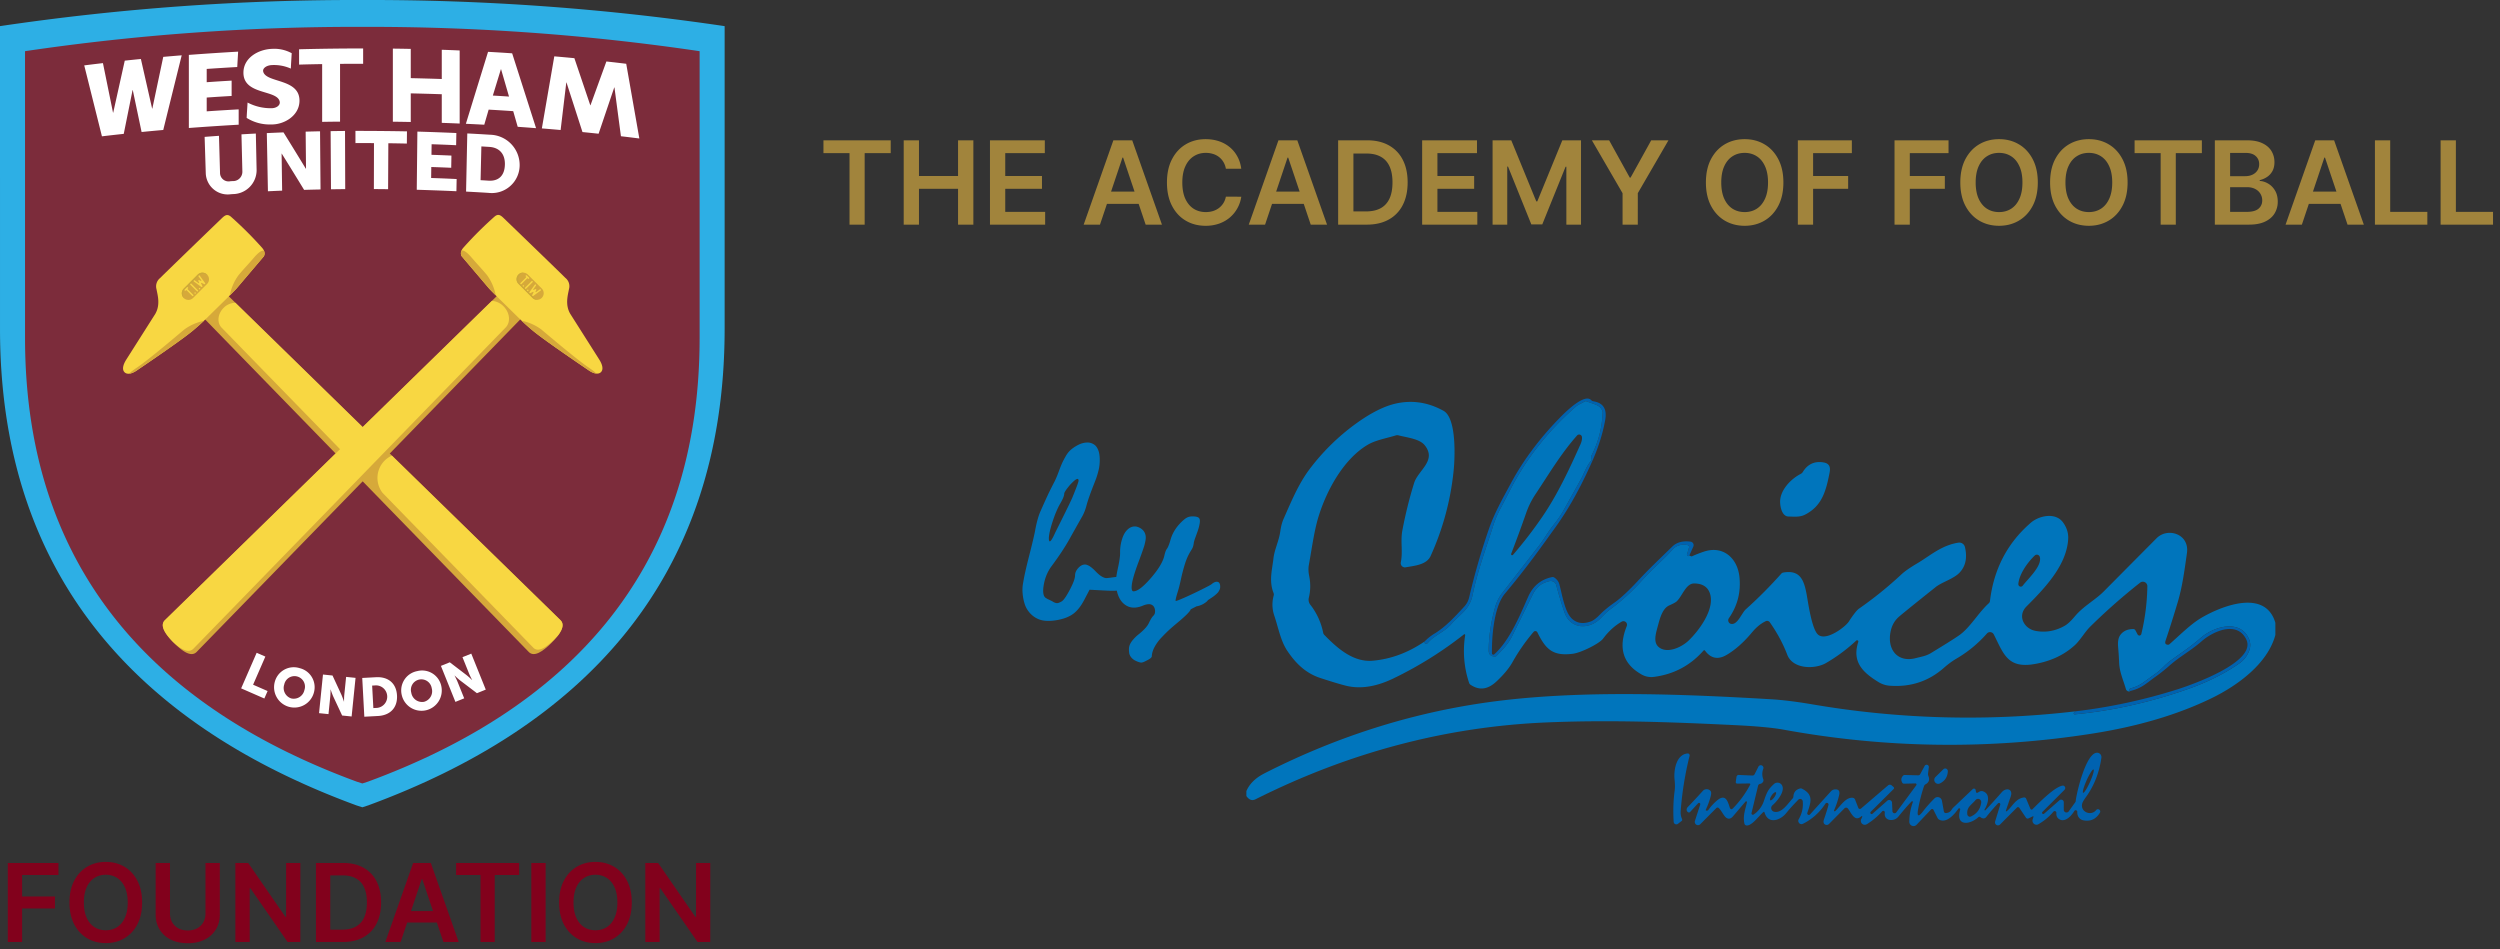 <svg xmlns="http://www.w3.org/2000/svg" width="345" height="131" fill="none" viewBox="0 0 345 131">
  <rect x="0" y="0" width="345" height="131" fill="#333333" stroke="none"/>
  <path fill="#0062B0" d="M233.138 76.644c-.04.077-.096.11-.167.097-.149-.024-.202-.11-.16-.258l.277-.924a.257.257 0 0 0-.028-.214.257.257 0 0 0-.178-.12c-.866-.153-1.546.043-2.041.59-1.335 1.48-2.843 2.715-4.175 4.21a29.018 29.018 0 0 1-4.558 4.14c-.234.173-.636.554-1.207 1.143-1.558 1.605-4.189 1.595-5.019-.84a51.926 51.926 0 0 1-1.115-3.697.796.796 0 0 0-.358-.48.779.779 0 0 0-.586-.09c-1.101.261-1.768.768-2.304 1.845-.954 1.911-1.903 3.825-2.848 5.74-.532 1.081-1.324 1.89-2.14 2.712a.347.347 0 0 1-.281.108c-.542-.038-.813-.316-.813-.834.008-1.944.315-3.977.923-6.099a5.478 5.478 0 0 1 .959-1.85l5.098-6.562c.61-.783 1.189-1.828 1.871-2.686.636-.803 1.102-1.468 1.398-1.998.855-1.52 1.704-3.044 2.549-4.572.33-.596.692-1.68 1.328-2.41a.29.29 0 0 0 .057-.305c-.055-.166-.056-.298-.004-.4a14.086 14.086 0 0 0 1.548-5.976c.005-.172-.095-.388-.298-.647-.327-.413-1.388-.657-1.903-.872a.344.344 0 0 0-.323.032c-.359.237-.841.399-1.147.665-3.827 3.338-6.848 7.16-9.063 11.465-.528 1.027-.96 1.857-1.296 2.489a14.695 14.695 0 0 0-1.097 2.568c-.99 3.172-2.091 6.013-2.818 9.497-.426 2.04-1.697 2.59-2.869 3.937-1.1 1.268-2.368 1.551-3.33 2.694a.267.267 0 0 1-.294.093c-.109-.029-.154-.132-.135-.309a6.89 6.89 0 0 1 1.381-1.095c1.572-.96 2.861-2.385 4.111-3.736.326-.352.546-.771.66-1.257a95.27 95.27 0 0 1 2.734-9.461c.763-2.198 1.885-4.167 3.01-6.257 1.828-3.405 4.228-6.505 6.937-9.238.77-.776 3.28-3.226 4.164-2.26a.493.493 0 0 0 .284.155c1.358.208 1.91 1.053 1.654 2.536-.302 1.749-.898 3.667-1.654 5.409-1.434 3.294-3.121 6.523-5.219 9.44-1.942 2.7-3.873 5.455-6.99 9.18-1.516 1.814-1.8 5.952-1.778 8.208a.197.197 0 0 0 .226.196.195.195 0 0 0 .1-.05c2.173-1.946 3.625-5.592 4.683-7.959.662-1.482 1.757-2.381 3.284-2.697a.406.406 0 0 1 .326.068c.36.247.591.56.692.938.384 1.43.739 3.764 1.687 4.69.691.678 1.577.818 2.659.42.347-.129.762-.441 1.242-.937.495-.512 1.163-1.064 2.006-1.656.857-.603 1.929-1.596 3.216-2.977 1.658-1.782 3.149-3.175 4.768-4.756.608-.594 1.449-.821 2.524-.682a.48.48 0 0 1 .359.245.498.498 0 0 1 .021.437l-.54 1.214Z"/>
  <path fill="#0075BC" d="M233.138 76.644c.163.12.288.16.373.119a16.03 16.03 0 0 1 1.647-.643c2.609-.87 4.633.876 4.892 3.556.201 2.071-.288 3.95-1.466 5.639a.511.511 0 0 0 .082.672c.062.053.136.09.216.107.891.19 1.463-1.49 2.045-2.015a61.808 61.808 0 0 0 4.888-4.91.483.483 0 0 1 .295-.161c2.297-.392 2.847 1.03 3.213 3.056.213 1.171.713 4.831 1.597 5.539 1.125.901 3.745-1.1 4.21-1.817.635-.98 1.106-1.577 1.413-1.793a53.132 53.132 0 0 0 5.872-4.745c.452-.419 1.171-.92 2.158-1.501 1.754-1.035 3.33-2.496 5.687-2.86a.8.8 0 0 1 .902.611c.35 1.487.09 2.676-.781 3.567-.799.816-2.421 1.286-3.23 1.929-2.611 2.078-4.289 3.433-5.034 4.062-.62.52-1.019 1.193-1.197 2.019-.561 2.575.959 4.407 3.472 3.743.753-.198 1.392-.277 2.077-.694 2.071-1.257 3.389-2.089 3.955-2.496 1.487-1.074 2.57-3.05 4.036-4.385a.482.482 0 0 0 .156-.306c.523-4.403 2.401-8.002 5.634-10.797 1.133-.98 3.408-1.484 4.448-.047.53.728.767 1.508.71 2.339-.241 3.534-3.039 6.551-5.744 9.249-1.302 1.296-.365 3.07 1.222 3.376 1.375.266 2.709.04 4.004-.675.412-.228.892-.67 1.441-1.326 1.186-1.422 2.787-2.23 3.987-3.437 2.433-2.452 4.863-4.9 7.292-7.345 1.526-1.538 4.568-.597 4.189 2.047-.323 2.263-.611 4.554-1.261 6.742-.534 1.798-1.1 3.59-1.697 5.373-.108.33-.004.51.313.54a.328.328 0 0 0 .126-.015.304.304 0 0 0 .108-.061c1.41-1.24 2.929-2.77 4.388-3.632 2.638-1.559 8.815-4.123 10.224.675v1.685c-1.058 3.955-5.197 6.965-8.783 8.714-4.676 2.275-10.179 3.908-16.507 4.899-14.2 2.222-28.374 2.043-42.522-.538-1.51-.278-3.757-.489-6.742-.633-9.269-.452-17.519-.732-25.993-.377-13.852.58-27.248 4.115-40.189 10.607-.476.239-.897.087-1.264-.456v-.668c.426-1.006 1.259-1.825 2.499-2.457 10.451-5.321 21.304-8.664 32.557-10.029 12.049-1.458 25.667-.876 37.289-.197 1.633.096 3.565.334 5.794.715a127.157 127.157 0 0 0 36.277.955.595.595 0 0 0-.223.216.13.13 0 0 0 .002.138.136.136 0 0 0 .126.063c5.286-.5 10.547-1.714 15.559-3.474 2.753-.965 5.148-2.16 7.185-3.584.585-.41 1.019-.97 1.303-1.681a2.112 2.112 0 0 0-.042-1.735c-1.243-2.708-4.828-1.634-6.589-.1-1.523 1.332-2.801 2.13-4.26 3.203-.657.485-1.267 1.25-2.009 1.76-.19.132-.725.519-1.605 1.16a5.28 5.28 0 0 1-1.8.852.384.384 0 0 0-.234.18c-.085.14-.026.202.177.183-.132.1-.275.102-.429.007a.457.457 0 0 1-.206-.273c-.359-1.25-.873-2.3-.93-3.628a44.46 44.46 0 0 0-.139-2.159c-.066-.73.03-1.277.288-1.641.4-.563 1.001-.842 1.803-.837.133 0 .231.058.295.176l.305.57a.278.278 0 0 0 .279.143.274.274 0 0 0 .232-.21 30.07 30.07 0 0 0 .831-6.58.625.625 0 0 0-.342-.57.617.617 0 0 0-.659.067 82.493 82.493 0 0 0-6.88 6.066c-.781.772-1.374 1.882-2.172 2.6-1.487 1.342-3.342 2.199-5.567 2.572-3.656.615-4.21-1.386-5.573-4.098a.587.587 0 0 0-.442-.314.574.574 0 0 0-.506.192 17.01 17.01 0 0 1-4.232 3.48c-.563.331-1.131.749-1.704 1.254-2.111 1.86-4.604 2.683-7.48 2.468a3.42 3.42 0 0 1-1.558-.51c-2.127-1.308-3.674-2.748-2.78-5.525a.177.177 0 0 0 .002-.115.179.179 0 0 0-.071-.092.17.17 0 0 0-.215.02 23.239 23.239 0 0 1-4.167 3.093c-1.552.89-4.587.859-5.35-1.156-.573-1.507-1.374-2.996-2.404-4.469a.452.452 0 0 0-.578-.147c-.714.352-1.3.851-1.868 1.53-1.145 1.375-2.314 2.413-3.507 3.114-1.181.697-2.174.508-2.978-.567-.076-.1-.155-.103-.238-.007-1.82 2.057-4.096 3.261-6.827 3.613a2.698 2.698 0 0 1-1.729-.348c-2.544-1.45-3.217-3.668-2.02-6.656a.498.498 0 0 0-.13-.563.487.487 0 0 0-.569-.055c-.959.553-1.813 1.333-2.563 2.338-.522.704-3.06 1.95-4.161 2.09-2.779.356-3.749-.599-4.906-2.948a.315.315 0 0 0-.245-.175.316.316 0 0 0-.28.107 26.067 26.067 0 0 0-2.911 4.173c-.471.84-1.213 1.734-2.226 2.68-1.133 1.056-2.308 1.297-3.575.435a.484.484 0 0 1-.188-.252 13.891 13.891 0 0 1-.54-6.594.1.1 0 0 0-.008-.062.105.105 0 0 0-.102-.059.105.105 0 0 0-.057.023 52.735 52.735 0 0 1-9.79 6.103c-2.19 1.051-4.204 1.41-6.043 1.078-.627-.113-1.946-.496-3.958-1.15-2.069-.675-3.447-2.05-4.611-3.793-.909-1.365-1.236-3.24-1.772-4.813a4.702 4.702 0 0 1-.085-2.787.525.525 0 0 0-.018-.341c-.649-1.67-.213-3.097-.014-4.792.146-1.243.756-2.392.941-3.71.099-.702.248-1.274.447-1.717 1.058-2.392 2.073-4.864 3.6-6.886a30.166 30.166 0 0 1 6.244-6.167c2.121-1.552 4.005-2.512 5.652-2.88 2.265-.508 4.459-.174 6.582 1.001 1.835 1.017 1.579 6.545 1.391 8.326a37.6 37.6 0 0 1-3.166 11.703c-.561 1.232-2.201 1.347-3.451 1.57a.57.57 0 0 1-.652-.41.579.579 0 0 1-.012-.28c.309-1.538-.078-2.863.217-4.426.414-2.2.951-4.367 1.611-6.5.551-1.793 3.181-3.1 1.463-5.238-.721-.901-2.506-1.056-3.621-1.361a.602.602 0 0 0-.344.007c-1.364.42-2.84.647-4.001 1.358-3.241 1.986-5.524 6.163-6.646 9.734-.632 2-.958 4.533-1.374 6.81-.08.443-.064.947.05 1.512a6.815 6.815 0 0 1-.053 3.007 1.115 1.115 0 0 0 .202.94 9.153 9.153 0 0 1 1.779 3.873.569.569 0 0 0 .152.294c1.694 1.742 3.934 3.8 6.66 3.57 2.504-.213 4.898-1.097 7.182-2.654-.019.177.026.28.135.309.118.031.216 0 .294-.093.962-1.143 2.23-1.426 3.33-2.694 1.172-1.347 2.443-1.897 2.869-3.937.727-3.484 1.828-6.325 2.818-9.497a14.67 14.67 0 0 1 1.097-2.568c.336-.632.768-1.462 1.296-2.49 2.215-4.305 5.236-8.126 9.063-11.464.306-.266.788-.428 1.147-.665a.341.341 0 0 1 .323-.032c.515.215 1.576.46 1.903.872.203.26.303.475.298.647a14.086 14.086 0 0 1-1.548 5.977c-.052.1-.051.233.004.399a.29.29 0 0 1-.057.305c-.636.73-.998 1.814-1.328 2.41a746.287 746.287 0 0 1-2.549 4.573c-.296.529-.762 1.194-1.398 1.997-.682.858-1.261 1.903-1.871 2.686l-5.098 6.563a5.478 5.478 0 0 0-.959 1.85c-.608 2.121-.915 4.154-.923 6.098 0 .518.271.795.813.834a.347.347 0 0 0 .281-.108c.816-.823 1.608-1.63 2.14-2.712.945-1.915 1.894-3.829 2.848-5.74.536-1.077 1.203-1.584 2.304-1.846a.779.779 0 0 1 .586.091.796.796 0 0 1 .358.48 51.926 51.926 0 0 0 1.115 3.696c.83 2.436 3.461 2.446 5.019.84.571-.588.973-.969 1.207-1.141a29.018 29.018 0 0 0 4.558-4.142c1.332-1.494 2.84-2.73 4.175-4.21.495-.545 1.175-.742 2.041-.589a.257.257 0 0 1 .178.12.258.258 0 0 1 .028.215l-.277.923c-.042.148.011.234.16.258.071.012.127-.02.167-.097Zm-20.32-5.298c2.077-3.024 3.738-6.562 5.282-10.021.171-.376.241-.713.21-1.01a.395.395 0 0 0-.264-.33.385.385 0 0 0-.407.108c-2.212 2.482-3.934 5.398-5.776 8.16a11.35 11.35 0 0 0-1.246 2.519 179.222 179.222 0 0 1-2.077 5.65.15.15 0 0 0 .065.18.146.146 0 0 0 .187-.03 60.306 60.306 0 0 0 4.026-5.226Zm67.979 5.316c-1.015.963-2.162 2.604-2.265 3.93a.346.346 0 0 0 .216.344.334.334 0 0 0 .387-.11c.71-.938 2.695-2.72 2.361-3.963a.417.417 0 0 0-.107-.19.417.417 0 0 0-.592-.01Zm-50.446 6.886c-.916.41-1.274 1.735-1.533 2.708-.338 1.264-.799 2.597.358 3.225 1.175.64 2.95-.23 3.817-1.048 1.441-1.369 3.795-4.476 2.932-6.663-.329-.831-1.044-1.249-2.144-1.254-1.126-.003-1.64 1.767-2.404 2.479-.128.12-.469.304-1.026.553Z"/>
  <path fill="#0075BC" d="M246.823 71.281c-.855-.01-1.125-1.178-1.164-1.882-.096-1.699 1.463-3.304 2.861-4.012a.656.656 0 0 0 .256-.237c.674-1.104 1.638-1.548 2.89-1.332.83.147.965.686.812 1.444-.5 2.528-1.043 4.561-3.383 5.76-.727.37-1.466.27-2.272.26Z"/>
  <path fill="#0062B0" d="M286.416 98.163a76.193 76.193 0 0 0 14.08-3.035c1.984-.632 10.976-3.786 9.496-6.871-1.271-2.651-4.601-1.146-6.188.255-1.405 1.239-2.999 2.087-4.398 3.326a22.48 22.48 0 0 1-1.938 1.544c-1.172.83-1.914 1.62-3.462 1.962-.203.019-.262-.042-.177-.184a.384.384 0 0 1 .234-.18 5.28 5.28 0 0 0 1.8-.85c.88-.642 1.415-1.03 1.605-1.16.742-.51 1.352-1.276 2.009-1.76 1.459-1.075 2.737-1.872 4.26-3.205 1.761-1.533 5.346-2.607 6.589.1.262.57.277 1.149.042 1.736-.284.71-.718 1.271-1.303 1.68-2.037 1.425-4.432 2.62-7.185 3.585-5.012 1.76-10.273 2.975-15.559 3.474a.138.138 0 0 1-.126-.063.13.13 0 0 1-.002-.138.595.595 0 0 1 .223-.216Zm-22.617 12.439c-.444.445-1.059 1.15-1.842 2.115-.589.722-2.031.604-1.853-.574a.215.215 0 0 0-.253-.244.206.206 0 0 0-.116.068 9.394 9.394 0 0 1-2.113 1.774.545.545 0 0 1-.819-.367.55.55 0 0 1 .046-.344l.142-.291a.094.094 0 0 0 .005-.055.086.086 0 0 0-.031-.046.079.079 0 0 0-.052-.016.074.074 0 0 0-.05.02c-.927.887-1.431-.564-1.86-1.074a.304.304 0 0 0-.229-.112.319.319 0 0 0-.237.094l-2.137 2.159a.444.444 0 0 1-.504.093c-.253-.12-.312-.372-.177-.758.244-.704.447-1.353.61-1.947a.235.235 0 0 0-.012-.165.232.232 0 0 0-.41-.029 7.833 7.833 0 0 1-3.103 2.781.435.435 0 0 1-.522-.098.453.453 0 0 1-.056-.538 4.034 4.034 0 0 0 .553-2.461.369.369 0 0 0-.242-.314.358.358 0 0 0-.382.095c-.572.607-1.016 1.045-1.669 1.854-.806.995-2.474 1.576-2.971-.076-.038-.129-.107-.148-.206-.057-.643.582-1.619 1.961-2.333 1.817a.318.318 0 0 1-.244-.24c-.245-1.107.142-1.997.347-2.946a.122.122 0 0 0-.008-.073.117.117 0 0 0-.123-.063.114.114 0 0 0-.064.036c-.324.373-.899 1.049-1.725 2.025-.282.333-.572.415-.87.245-.397-.227-.685-.992-1.097-1.38a.243.243 0 0 0-.344.008l-2.212 2.227a.445.445 0 0 1-.73-.167.453.453 0 0 1-.008-.293l.731-2.252a.183.183 0 0 0 .001-.12.177.177 0 0 0-.192-.115.18.18 0 0 0-.104.059l-1.097 1.192a.22.22 0 0 1-.291.033.424.424 0 0 1-.188-.385c.005-.115.063-.23.174-.345a82.953 82.953 0 0 0 2.049-2.201.716.716 0 0 1 1.054-.022c.125.127.138.383.039.769a10.37 10.37 0 0 1-.66 1.803c-.05.105-.017.161.099.169.104.007.181-.023.231-.09a7.312 7.312 0 0 1 1.182-1.293c1.139-.963 1.463-.054 1.771.923.1.306.261.344.483.111.93-.96 1.711-2.036 2.343-3.229a.124.124 0 0 0 .015-.06.122.122 0 0 0-.017-.059.116.116 0 0 0-.104-.057l-1.626.025c-.194.005-.277-.091-.249-.287l.096-.65a.312.312 0 0 1 .107-.193.305.305 0 0 1 .209-.069l1.857.082a.338.338 0 0 0 .333-.197l.522-1.031a.366.366 0 0 1 .471-.166.367.367 0 0 1 .189.193.378.378 0 0 1 .008.271c-.18.474-.181.952-.004 1.433a.432.432 0 0 1-.042.384.599.599 0 0 1-.419.273.322.322 0 0 0-.252.241l-.909 3.779a.195.195 0 0 0 .078.201.183.183 0 0 0 .106.034.186.186 0 0 0 .107-.031 3.623 3.623 0 0 0 1.413-1.857c.408-1.199.586-1.62 1.398-2.359a.727.727 0 0 1 .554-.183.708.708 0 0 1 .504.29c.607.834-.678 2.324-1.267 2.831a.508.508 0 0 0-.164.502.518.518 0 0 0 .366.381c1.069.277 1.903-1.102 2.563-1.803a.449.449 0 0 0 .125-.284c.031-.591.335-.962.912-1.113a.385.385 0 0 1 .273.029c1.676.84 1.197 1.939.735 3.326a.224.224 0 0 0 .242.296.215.215 0 0 0 .131-.074l2.886-3.189a.807.807 0 0 1 .522-.262c.535-.051.738.208.611.776a11.16 11.16 0 0 1-.703 2.104.098.098 0 0 0 .03.124.104.104 0 0 0 .129-.005c.6-.546 1.435-1.958 2.411-1.843a.384.384 0 0 1 .334.259l.44 1.128a.261.261 0 0 0 .065.093.236.236 0 0 0 .311.004l3.728-3.193a.383.383 0 0 1 .504 0l.241.208c.114.098.117.201.011.309l-3.146 3.125a.186.186 0 0 0-.005.253.182.182 0 0 0 .122.059.175.175 0 0 0 .128-.043l2.042-1.799a.387.387 0 0 1 .2-.094.394.394 0 0 1 .456.377l.054 1.16a.3.3 0 0 0 .208.275.296.296 0 0 0 .324-.109l2.762-3.743a.16.16 0 0 0 .013-.166.153.153 0 0 0-.141-.085l-1.54.035a.286.286 0 0 1-.288-.168c-.173-.345-.135-.652.114-.92a.34.34 0 0 1 .259-.111l1.821.046a.32.32 0 0 0 .312-.179l.6-1.11a.308.308 0 0 1 .579.19l-.107.837a.714.714 0 0 0 .047.352c.208.515.078.897-.391 1.146a.43.43 0 0 0-.213.255 22.025 22.025 0 0 0-.813 3.183c-.184 1.022.039 1.123.671.301a17.182 17.182 0 0 1 1.594-1.796.607.607 0 0 1 .61-.146.609.609 0 0 1 .412.477l.26 1.44c.033.189.144.274.333.255.341-.036.593-.195.756-.478.062-.105.138-.2.228-.283l2.683-2.551a.233.233 0 0 1 .391.133l.043.259a.16.16 0 0 0 .165.135.15.15 0 0 0 .072-.024c.291-.183.458-.309.813-.161 1.026.431.565 1.792.132 2.482-.01.017-.014.037-.01.057.004.02.014.037.03.05a.084.084 0 0 0 .055.017.079.079 0 0 0 .052-.024c.748-.797 1.5-1.627 2.255-2.489.593-.679 1.611-.478 1.228.614-.213.606-.422 1.219-.628 1.839-.076.228-.023.264.159.108.764-.657 1.147-1.681 2.301-1.835a.287.287 0 0 1 .305.176l.582 1.39c.012.027.03.051.053.07a.18.18 0 0 0 .167.033.188.188 0 0 0 .075-.046c.806-.808 3.014-3.06 4.129-3.254a.324.324 0 0 1 .35.176.343.343 0 0 1-.063.395l-3.046 3.046a.174.174 0 0 0-.01.244.168.168 0 0 0 .184.046.187.187 0 0 0 .057-.035l2.112-1.85a.363.363 0 0 1 .543.078.375.375 0 0 1 .057.199l-.003 1.027a.382.382 0 0 0 .495.364.386.386 0 0 0 .19-.138l.923-1.289a.179.179 0 0 0 .035-.097c.117-1.171 1.463-6.882 3.028-6.703a.6.6 0 0 1 .405.23.6.6 0 0 1 .117.453c-.284 2.045-.997 3.86-2.14 5.445-.291.407-.461.702-.508.884-.295 1.135 1.203 1.785 1.924.901a.312.312 0 0 1 .433-.065.323.323 0 0 1 .082.435c-.535.881-1.29 1.229-2.265 1.042-.575-.112-.884-.611-.852-1.164a.225.225 0 0 0-.156-.224.22.22 0 0 0-.252.098c-.377.64-1.239 1.606-2.045 1.153-.324-.179-.467-.474-.43-.883a.246.246 0 0 0-.033-.143.24.24 0 0 0-.111-.095.23.23 0 0 0-.144-.011.228.228 0 0 0-.123.076 7.622 7.622 0 0 1-2.07 1.728.541.541 0 0 1-.615-.052.558.558 0 0 1-.18-.598l.096-.309c.042-.137.001-.172-.125-.108l-.511.252c-.163.081-.296.046-.397-.105l-.899-1.336a.217.217 0 0 0-.164-.098.221.221 0 0 0-.18.066l-2.311 2.324a.41.41 0 0 1-.679-.147.419.419 0 0 1-.006-.273l.703-2.306a.191.191 0 0 0-.003-.125.191.191 0 0 0-.08-.095.19.19 0 0 0-.121-.023.188.188 0 0 0-.109.06 28.617 28.617 0 0 0-1.608 1.864c-.21.268-.485.279-.823.032-.1-.072-.196-.066-.288.018-1.193 1.078-3.181 1.264-2.496-1.052a.153.153 0 0 0-.077-.176.14.14 0 0 0-.178.05c-.504.743-1.623 2.058-2.641 1.508a.545.545 0 0 1-.228-.233l-.568-1.131a.192.192 0 0 0-.148-.108.214.214 0 0 0-.094.009.217.217 0 0 0-.081.052l-2.005 2.119a.578.578 0 0 1-.902-.08.583.583 0 0 1-.099-.329 8.016 8.016 0 0 1 .486-2.698.102.102 0 0 0 .003-.071.102.102 0 0 0-.111-.073.105.105 0 0 0-.063.033Zm23.672-1.198c.062.028.198-.114.377-.395s.386-.678.576-1.105c.094-.211.181-.423.257-.623.075-.2.136-.386.181-.545.045-.159.072-.289.079-.383.007-.094-.005-.15-.036-.164-.062-.028-.198.113-.377.395a8.918 8.918 0 0 0-.576 1.105c-.094.211-.182.422-.257.623-.075.2-.137.385-.181.545a2.082 2.082 0 0 0-.079.383c-.008.094.005.15.036.164Zm-43.178 1.03c.047.034.133.009.24-.07.106-.079.223-.206.326-.352.05-.072.096-.147.134-.22a1.22 1.22 0 0 0 .086-.207.477.477 0 0 0 .026-.161c-.002-.043-.016-.074-.039-.091-.048-.034-.134-.009-.24.07a1.577 1.577 0 0 0-.326.351 2.016 2.016 0 0 0-.135.221 1.3 1.3 0 0 0-.086.206.505.505 0 0 0-.026.162c.003.043.016.074.04.091Zm27.703 2.24c.826-.388 1.297-1.031 1.413-1.929a.45.45 0 0 0-.267-.467.44.44 0 0 0-.517.13c-.529.661-1.268.948-1.133 1.986a.357.357 0 0 0 .341.313.353.353 0 0 0 .163-.033Zm-41.03.74c-.09-1.552-.045-2.973.134-4.263.062-.429.058-.952-.01-1.57-.135-1.228.199-3.47 1.803-3.603a.255.255 0 0 1 .27.2.26.26 0 0 1 0 .124 45.7 45.7 0 0 0-1.232 7.654c-.028.373.036.734.192 1.081.045.105.022.193-.068.262l-.5.388a.357.357 0 0 1-.374.043.358.358 0 0 1-.15-.128.37.37 0 0 1-.065-.188Z"/>
  <path fill="#0062B0" d="M268.18 106.159a.362.362 0 0 1 .57.073.374.374 0 0 1 .051.214c-.042.778-.408 1.335-1.097 1.67a.54.54 0 0 1-.677-.181.546.546 0 0 1 .063-.702l1.09-1.074Z"/>
  <path fill="#0075BC" d="M155.816 79.732c.015.088.022.257.022.506 0 .557-.238.924-.715 1.1-.477.176-1.353.227-2.629.154l-2.134-.11-.704 1.342c-.469.91-.99 1.573-1.562 1.991-.572.418-1.335.708-2.288.869-.997.161-1.804.125-2.42-.11a3.269 3.269 0 0 1-1.243-.858 3.414 3.414 0 0 1-.737-1.265 6.727 6.727 0 0 1-.286-1.485 5.188 5.188 0 0 1 .088-1.518c.132-.821.396-2.006.792-3.553.396-1.547.667-2.68.814-3.399.22-1.247.484-2.207.792-2.882a96.73 96.73 0 0 1 1.012-2.244c.235-.499.528-1.085.88-1.76.191-.367.418-.91.682-1.628.176-.47.319-.821.429-1.056.11-.235.268-.532.473-.891.205-.36.451-.66.737-.902a5.02 5.02 0 0 1 1.001-.649 2.833 2.833 0 0 1 1.221-.319c.403-.007.774.128 1.111.407.352.367.55.88.594 1.54a6.1 6.1 0 0 1-.121 1.793 11.86 11.86 0 0 1-.495 1.595c-.587 1.467-.975 2.552-1.166 3.256-.161.63-.367 1.166-.616 1.606a362.386 362.386 0 0 0-1.782 3.168c-.616 1.1-1.437 2.34-2.464 3.718-.557.763-.917 1.646-1.078 2.651-.161 1.005-.029 1.595.396 1.771.015.03.088.073.22.132.132.059.257.117.374.176.132.059.249.125.352.198.22.117.407.169.561.154.154-.015.363-.103.627-.264.279-.205.649-.752 1.111-1.639.462-.887.693-1.529.693-1.925 0-.352.147-.69.44-1.012.293-.323.601-.484.924-.484.396 0 .909.337 1.54 1.012.323.323.601.546.836.671s.422.187.561.187c.139 0 .414-.03.825-.088.396-.059.777-.095 1.144-.11.396-.044.686-.051.869-.022.183.03.29.088.319.176Zm-10.45-8.074c-.293.85-.484 1.551-.572 2.101-.088.55-.066.869.066.957.147 0 .396-.396.748-1.188l1.177-2.365c.609-1.225 1.008-2.057 1.199-2.497.572-1.393.858-2.17.858-2.332 0-.47-.403-.264-1.21.616-.513.616-.77 1.012-.77 1.188 0 .279-.198.755-.594 1.43-.308.543-.609 1.24-.902 2.09Zm21.812 8.976c.323-.279.605-.392.847-.341.242.051.363.282.363.693a.963.963 0 0 1-.088.396 1.61 1.61 0 0 1-.198.341 2.276 2.276 0 0 1-.33.33c-.146.125-.26.216-.341.275-.08.059-.205.143-.374.253l-.319.209h-.022c-.088.161-.293.337-.616.528a2.78 2.78 0 0 1-.968.352c-.322.161-.594.3-.814.418-.073.279-.674.887-1.804 1.826-.44.367-.806.682-1.1.946-.293.264-.656.623-1.089 1.078a6.143 6.143 0 0 0-1.001 1.353c-.234.447-.359.869-.374 1.265 0 .176-.249.381-.748.616-.322.176-.561.264-.715.264-.154 0-.407-.08-.759-.242-.454-.22-.748-.543-.88-.968-.073-.425-.073-.777 0-1.056.074-.279.239-.568.495-.869.257-.3.517-.554.781-.759a7.93 7.93 0 0 0 .814-.737c.279-.286.477-.554.594-.803.235-.499.44-.836.616-1.012.206-.19.286-.458.242-.803-.044-.345-.19-.583-.44-.715-.278-.161-.711-.117-1.298.132-.953.381-1.763.323-2.431-.176-.667-.499-1.067-1.342-1.199-2.53-.073-.587.004-1.39.231-2.409.228-1.02.334-1.764.319-2.233a5.906 5.906 0 0 1 .286-1.892c.206-.66.521-1.144.946-1.452.47-.323.961-.348 1.474-.077.514.271.792.686.836 1.243.015.293-.058.726-.22 1.298a57.967 57.967 0 0 1-.781 2.189c-.374 1.005-.627 1.778-.759 2.321-.132.499-.194.91-.187 1.232.008.323.092.484.253.484.543 0 1.342-.609 2.398-1.826s1.68-2.259 1.87-3.124c.103-.455.22-.763.352-.924.162-.22.338-.675.528-1.364.235-.763.66-1.474 1.276-2.134.367-.381.668-.638.902-.77.22-.132.499-.198.836-.198.543 0 .858.11.946.33.074.147.077.392.011.737a6.28 6.28 0 0 1-.253.946c-.102.286-.216.601-.341.946-.124.345-.194.598-.209.759a2.718 2.718 0 0 1-.132.55c-.029.088-.132.271-.308.55a7.454 7.454 0 0 0-.748 1.661 23.5 23.5 0 0 0-.572 2.167c-.176.807-.33 1.408-.462 1.804-.234.763-.322 1.166-.264 1.21.03.044.433-.106 1.21-.451a55.883 55.883 0 0 0 2.354-1.111c.792-.396 1.247-.638 1.364-.726Z"/>
  <g clip-path="url(#a)">
    <path fill="#2DAFE5" d="M99.994 3.612v-.007A335.052 335.052 0 0 0 49.997 0 335.049 335.049 0 0 0 0 3.605v.082l.001 41.708c.01 35.322 20.457 55.187 49.183 65.747l.816.263.003.001.815-.264C79.544 100.582 99.99 80.717 100 45.395V3.612h-.006ZM50 53.769l-.01-.01.064.064L50 53.77Z"/>
    <path fill="#7C2C3B" d="M96.54 7.07v-.007a311.938 311.938 0 0 0-46.543-3.356A311.934 311.934 0 0 0 3.453 7.063v.077l.002 39.526c.009 32.882 19.044 51.375 45.785 61.206l.76.244.003.001.759-.245c26.742-9.831 45.775-28.324 45.785-61.206V7.07h-.006Z"/>
    <path fill="#D6A93A" d="M72.972 89.975c.737.739 1.916-.043 3.126-1.254 1.208-1.211 1.99-2.392 1.252-3.132L31.194 40.522c-.737-.74-2.055-.616-2.944.274-.888.89-1.01 2.21-.274 2.948l44.996 46.23Z"/>
    <path fill="#F8D742" d="m32.626 39.833 3.775-4.448s.356-.475-.198-1.151c-1.37-1.542-2.832-3-4.376-4.365-.422-.317-.709-.24-1.176.21-2.311 2.22-8.192 7.912-8.546 8.282a1.47 1.47 0 0 0-.507 1.554c.143.793.565 2.112-.163 3.392L17.46 49.57c-.497.765-.643 1.44-.267 1.808.201.197.706.425 1.732-.288.491-.34 5.895-3.985 7.617-5.403a30.764 30.764 0 0 0 1.779-1.588l3.26-3.203s.687-.675 1.045-1.064Z"/>
    <path fill="#D6A93A" d="M18.951 50.69c-1.128.765-1.125.878-.968.856.34-.09.66-.244.942-.455.491-.341 5.895-3.984 7.617-5.404a31.013 31.013 0 0 0 1.59-1.406 6.811 6.811 0 0 0-2.71 1.197c-.921.772-4.856 4.115-6.47 5.212Zm13.674-10.857 3.776-4.448a.805.805 0 0 0 .042-.75s-.31-.353-1.399.92c-.915 1.068-1.348 1.485-2.119 2.409a6.877 6.877 0 0 0-1.213 2.804c.216-.214.652-.65.913-.935Zm-5.496 50.142c-.736.739-1.916-.043-3.126-1.254-1.208-1.211-1.99-2.392-1.252-3.132l46.173-45.085c.737-.739 2.055-.615 2.944.274.888.89 1.011 2.21.274 2.948L27.129 89.975Z"/>
    <path fill="#F8D742" d="m26.68 89.53 43.08-44.313c.738-.738.615-2.058-.273-2.948a2.499 2.499 0 0 0-1.601-.751L22.751 85.59c-.703.704-.025 1.812 1.089 2.964 1.107 1.047 2.162 1.657 2.84.976Zm40.813-49.714-3.775-4.448s-.357-.476.197-1.152a51.586 51.586 0 0 1 4.376-4.365c.422-.316.71-.24 1.176.21 2.312 2.22 8.192 7.913 8.547 8.282a1.468 1.468 0 0 1 .506 1.555c-.143.793-.565 2.111.164 3.391l3.974 6.265c.497.764.643 1.44.267 1.808-.2.197-.705.425-1.732-.288-.49-.341-5.894-3.985-7.617-5.404-1.008-.831-1.778-1.587-1.778-1.587l-3.261-3.203s-.687-.676-1.044-1.065Z"/>
    <path fill="#D6A93A" d="M81.167 50.672c1.129.766 1.126.878.968.857a2.72 2.72 0 0 1-.942-.456c-.49-.34-5.894-3.984-7.617-5.403a30.912 30.912 0 0 1-1.589-1.407c.98.196 1.904.605 2.709 1.198.922.772 4.856 4.114 6.471 5.211ZM67.493 39.816l-3.775-4.448a.806.806 0 0 1-.043-.751s.311-.352 1.4.92c.914 1.069 1.347 1.486 2.118 2.41a6.878 6.878 0 0 1 1.214 2.804 33.915 33.915 0 0 1-.914-.935Zm7.271 1.289a.91.91 0 0 1-1.288 0l-1.933-1.938a.912.912 0 0 1 1.288-1.29l1.933 1.937a.913.913 0 0 1 0 1.29Z"/>
    <path fill="#CDA938" d="M71.802 39.167a.912.912 0 0 1 .514-1.547.909.909 0 0 0-1.028 1.048c.03.189.12.364.255.499l1.933 1.938a.908.908 0 0 0 .774.257.909.909 0 0 1-.514-.257l-1.934-1.938Z"/>
    <path fill="#D6A93A" d="M72.653 39.878a.098.098 0 0 1-.168-.07c0-.026.01-.051.029-.07l.886-.888a.097.097 0 0 1 .107-.022.099.099 0 0 1 .032.161l-.886.889Zm.293.295a.097.097 0 0 1-.106.021.098.098 0 0 1 .037-.187.097.097 0 0 1 .09.06.097.097 0 0 1-.021.106Zm-.609-.61a.096.096 0 0 1-.106.022.097.097 0 1 1 .106-.022Zm.715-1.203-.304-.304a.099.099 0 0 0-.14.14l.049.05a.048.048 0 0 1 .002.064l-.786.787a.099.099 0 0 0 .14.14l.788-.79a.05.05 0 0 1 .062.005l.049.049a.098.098 0 0 0 .14 0 .099.099 0 0 0 0-.14ZM74.675 40a.1.1 0 0 0-.064-.04.098.098 0 0 0-.074.018l-.514.373a.052.052 0 0 1-.07-.005.054.054 0 0 1-.01-.062l.105-.211a.1.1 0 0 0-.011-.105l-.002-.001-.004-.005-.003-.004-.003-.003-.005-.004h-.001a.1.1 0 0 0-.105-.011l-.21.104a.053.053 0 0 1-.063-.01.054.054 0 0 1-.005-.07l.373-.515a.099.099 0 0 0-.131-.143.1.1 0 0 0-.028.027l-.736 1.017a.098.098 0 0 0 .008.125l.004.005h.002a.096.096 0 0 0 .11.016l.361-.18a.054.054 0 0 1 .062.013.054.054 0 0 1 .007.063l-.177.358a.099.099 0 0 0 .015.11l.002.002.004.004a.098.098 0 0 0 .126.008l1.015-.737a.097.097 0 0 0 .04-.064.097.097 0 0 0-.017-.073Z"/>
    <path fill="#F8D742" d="M32.494 41.79a2.288 2.288 0 0 0-1.64.702c-.827.828-.94 2.055-.255 2.741l18.444 18.931 3.138-3.143-19.687-19.23Zm44.856 43.8L54.082 62.875a3.364 3.364 0 0 0-1.89 2.254 3.375 3.375 0 0 0 .598 2.883l20.811 21.373c.685.687 1.781-.04 2.906-1.166.19-.19.368-.38.53-.566.6-.811.83-1.546.313-2.065Zm-4.74-45.755a.099.099 0 0 1-.14-.14l.888-.888a.098.098 0 0 1 .108-.023.1.1 0 0 1 .054.054.1.1 0 0 1-.023.108l-.887.89Zm.293.295a.097.097 0 0 1-.158-.106.098.098 0 0 1 .09-.06.097.097 0 0 1 .068.166Zm-.609-.61a.097.097 0 0 1-.15-.014.098.098 0 0 1 0-.108.097.097 0 1 1 .15.123Zm.716-1.202-.304-.305a.1.1 0 0 0-.162.033.098.098 0 0 0 .022.107l.048.05a.048.048 0 0 1 .002.064l-.785.787a.099.099 0 0 0 .14.14l.787-.79a.05.05 0 0 1 .063.005l.049.049a.098.098 0 0 0 .14 0 .1.1 0 0 0 0-.14Zm1.622 1.639a.1.1 0 0 0-.102-.038.1.1 0 0 0-.035.016l-.514.373a.054.054 0 0 1-.081-.067l.105-.211a.098.098 0 0 0-.01-.105l-.002-.001-.005-.005-.002-.003-.003-.003-.005-.004-.002-.001a.1.1 0 0 0-.105-.011l-.21.105a.053.053 0 0 1-.078-.044.054.054 0 0 1 .01-.036l.373-.516a.1.1 0 0 0-.021-.138.098.098 0 0 0-.137.022l-.737 1.017a.1.1 0 0 0 .008.125l.005.005.001.001a.096.096 0 0 0 .11.016l.362-.18a.054.054 0 0 1 .069.075l-.178.359a.098.098 0 0 0 .016.11l.001.002.004.003a.098.098 0 0 0 .127.01l1.015-.738a.1.1 0 0 0 .021-.138Z"/>
    <path fill="#D6A93A" d="M28.576 37.895a.914.914 0 0 1 0 1.29l-1.934 1.937a.91.91 0 0 1-1.554-.646.91.91 0 0 1 .266-.644l1.934-1.937a.911.911 0 0 1 1.288 0Z"/>
    <path fill="#CDA938" d="m25.516 39.994 1.934-1.937a.91.91 0 0 1 1.201-.075.91.91 0 0 0-1.364-.087l-1.933 1.937a.91.91 0 0 0-.197.994.913.913 0 0 0 .284.37.912.912 0 0 1 .075-1.202Z"/>
    <path fill="#D6A93A" d="M27.309 40.15a.098.098 0 0 1 0 .141.097.097 0 0 1-.07.029.099.099 0 0 1-.07-.031l-.887-.888a.099.099 0 0 1 .14-.14l.887.889Zm.295-.294a.097.097 0 0 1-.123.15.097.097 0 0 1-.015-.15.097.097 0 0 1 .137 0Zm-.609.61a.097.097 0 0 1-.137.138.098.098 0 0 1 .03-.159.097.097 0 0 1 .107.021Zm-1.201-.716-.304.304a.099.099 0 0 0 .14.14l.049-.049a.05.05 0 0 1 .066-.001l.784.786a.098.098 0 0 0 .14 0 .099.099 0 0 0 0-.14l-.788-.788a.049.049 0 0 1 .004-.063l.049-.049a.099.099 0 0 0-.14-.14Zm1.636-1.626a.1.1 0 0 0-.037.103.099.099 0 0 0 .016.035l.373.515a.056.056 0 0 1-.005.071.054.054 0 0 1-.062.01l-.211-.105a.097.097 0 0 0-.105.01l-.002.002-.005.005-.002.002-.003.003-.005.005v.002a.098.098 0 0 0-.011.104l.104.211a.053.053 0 0 1 .005.035.054.054 0 0 1-.085.033l-.515-.373a.098.098 0 1 0-.115.159l1.015.737a.099.099 0 0 0 .126-.008l.003-.005.003-.002a.099.099 0 0 0 .015-.11l-.18-.361a.054.054 0 0 1 .013-.062.054.054 0 0 1 .062-.008l.358.178a.099.099 0 0 0 .11-.015l.002-.002.004-.004a.098.098 0 0 0 .009-.126l-.737-1.017a.098.098 0 0 0-.137-.022Z"/>
    <path fill="#F8D742" d="M27.309 40.052a.098.098 0 0 1 0 .142.099.099 0 0 1-.14-.003l-.887-.887a.098.098 0 0 1 .07-.169c.026 0 .051.01.07.029l.887.888Zm.295-.293a.097.097 0 1 1-.138.137.097.097 0 0 1 .137-.137Zm-.609.61a.097.097 0 0 1 .02.105.096.096 0 0 1-.089.06.097.097 0 0 1-.09-.06.097.097 0 0 1 .159-.105Zm-1.201-.716-.304.304a.099.099 0 0 0 .14.14l.049-.049a.05.05 0 0 1 .066-.002l.784.787a.098.098 0 0 0 .168-.07.1.1 0 0 0-.028-.07l-.788-.79a.048.048 0 0 1 .004-.061l.049-.05a.1.1 0 0 0-.108-.161.097.097 0 0 0-.032.022Zm1.636-1.627a.098.098 0 0 0-.021.138l.373.515a.056.056 0 0 1-.005.072.054.054 0 0 1-.062.01l-.211-.105a.098.098 0 0 0-.105.01l-.002.002-.005.004-.002.002-.003.004-.005.005v.001a.098.098 0 0 0-.011.105l.104.21a.055.055 0 0 1-.01.063.055.055 0 0 1-.07.006l-.515-.374a.098.098 0 0 0-.109-.004.098.098 0 0 0-.006.163l1.015.738a.1.1 0 0 0 .126-.008l.003-.005.003-.002a.098.098 0 0 0 .015-.11l-.18-.362a.054.054 0 0 1 .043-.075.054.054 0 0 1 .032.006l.358.177a.099.099 0 0 0 .11-.015l.002-.001.004-.005a.098.098 0 0 0 .009-.126l-.737-1.017a.097.097 0 0 0-.064-.039.098.098 0 0 0-.073.017Z"/>
    <path fill="#fff" d="M31.85 26.805a3.029 3.029 0 0 1-3.13-1.636c-.19-.376-.3-.787-.323-1.207l-.159-5.072a225.64 225.64 0 0 1 1.98-.148l.145 5.072a1.182 1.182 0 0 0 1.428 1.196l.293-.02a1.286 1.286 0 0 0 1.283-.839c.064-.172.09-.355.078-.538l-.123-5.073c.794-.047 1.19-.07 1.984-.11l.107 5.073a3.315 3.315 0 0 1-.966 2.31 3.305 3.305 0 0 1-2.305.972l-.292.02Zm4.971-8.436c.92-.044 1.382-.064 2.303-.1a686.513 686.513 0 0 1 3.084 5.018h.022l-.05-5.12a226.5 226.5 0 0 1 1.986-.048l.068 8.027c-.907.019-1.36.03-2.267.056a677.627 677.627 0 0 0-3.084-5.003l-.022.001.074 5.108c-.784.032-1.177.05-1.961.087l-.153-8.026Zm8.805-.273c.794-.013 1.192-.018 1.986-.025.01 2.676.02 5.352.028 8.028-.785.007-1.178.012-1.963.024l-.051-8.027Zm5.983 1.654a231.617 231.617 0 0 0-2.556-.002l-.002-1.684c2.37-.002 4.74.02 7.11.064l-.015 1.685a231.585 231.585 0 0 0-2.555-.045l-.033 6.343c-.785-.01-1.178-.014-1.963-.018l.014-6.343Zm5.991-1.591c1.793.054 3.585.12 5.377.197l-.031 1.683c-1.353-.063-2.03-.09-3.384-.136l-.02 1.46a224 224 0 0 1 2.756.108l-.03 1.683c-1.1-.048-1.65-.07-2.75-.107l-.02 1.515c1.408.048 2.111.077 3.519.144l-.032 1.683a399.62 399.62 0 0 0-5.473-.203l.087-8.027Zm6.885.255c1.27.065 1.905.101 3.174.18a4.172 4.172 0 0 1 2.911 1.307 4.186 4.186 0 0 1 1.141 2.983 3.853 3.853 0 0 1-2.685 3.58 3.837 3.837 0 0 1-1.57.156 224.61 224.61 0 0 0-3.138-.18l.167-8.026Zm2.935 6.517c1.358.086 2.21-.661 2.254-2.199.044-1.526-.803-2.375-2.137-2.459a242.04 242.04 0 0 0-1.108-.067l-.11 4.659a203 203 0 0 1 1.1.067ZM11.624 9.024c1.032-.131 1.549-.194 2.582-.315l1.391 6.837.028-.004 1.592-7.172c.89-.096 1.336-.141 2.226-.23l1.552 6.847.028-.003c.501-2.378 1.003-4.757 1.506-7.135 1.018-.09 1.528-.134 2.547-.215-.85 3.434-1.7 6.868-2.547 10.303-1.196.106-1.793.162-2.988.28l-1.218-5.787-.028.003-1.218 6.04c-1.205.13-1.807.198-3.01.34l-2.443-9.79Zm64.868-1.248c1.11.096 1.664.146 2.772.252.733 2.165 1.464 4.33 2.195 6.497l.028.002c.73-2.014 1.462-4.028 2.194-6.043 1.096.121 1.643.185 2.738.317l1.81 10.31c-1.016-.128-1.524-.19-2.54-.31-.299-2.244-.596-4.489-.894-6.734l-.028-.003-2.16 6.39c-.89-.095-1.335-.14-2.226-.23l-2.205-6.84-.028-.003-.782 6.56a244.284 244.284 0 0 0-2.59-.22l1.716-9.945Zm-50.432-.2c2.267-.17 4.534-.32 6.802-.45l-.122 2.122c-1.405.081-2.81.169-4.215.263v1.834c1.376-.096 2.064-.14 3.44-.219v2.117c-1.376.08-2.064.123-3.44.218v1.905c1.47-.102 2.941-.193 4.412-.273v2.116c-2.294.13-4.586.282-6.876.454V7.576Zm18.398 1.269c-1.274.022-1.911.036-3.185.071V6.8c2.947-.075 5.893-.113 8.84-.114v2.117c-1.274-.003-1.912 0-3.186.01v7.972c-.988.008-1.481.014-2.47.031V8.845Zm9.756-2.137c.988.012 1.482.02 2.47.04v4.035c1.427.033 2.854.073 4.28.119V6.867c.988.034 1.482.054 2.47.097V17.05c-.988-.042-1.482-.062-2.47-.096v-3.95a446.438 446.438 0 0 0-4.28-.12v3.95c-.988-.02-1.482-.028-2.47-.04V6.708Zm16.608 8.632a245.646 245.646 0 0 0-3.388-.211l-.606 2.082a267.73 267.73 0 0 0-2.538-.127c1.019-3.311 2.039-6.621 3.06-9.931 1.33.074 1.996.116 3.327.205 1.101 3.443 2.202 6.886 3.3 10.33-1.014-.08-1.52-.118-2.535-.189l-.62-2.16Zm-1.7-5.783-1.11 3.63c.894.052 1.34.08 2.232.139L69.15 9.559l-.029-.002ZM37.53 6.743c-1.838.066-3.922 1.2-3.936 3.27-.021 3.162 4.718 2.313 5.01 4.04.082.479-.456.88-1.136.88a6.836 6.836 0 0 1-3.303-.782c-.05.871-.092 1.33-.126 2.12 1.008.63 2.18.945 3.368.904 1.772.046 3.904-1.186 3.922-3.262.027-3.137-4.671-2.427-5.012-4.058-.087-.418.422-.83 1.183-.873a5.705 5.705 0 0 1 2.634.484c.05-1.003.066-1.146.122-2.123a5.002 5.002 0 0 0-2.725-.6Zm-2.11 83.341 1.199.525-1.692 3.88 2.002.875-.45 1.03-3.201-1.4 2.141-4.91Zm5.922 2.117a2.703 2.703 0 0 1 2.057 2.296c.046.363.018.731-.082 1.083a2.794 2.794 0 0 1-5.13.644 2.806 2.806 0 0 1-.266-2.128 2.71 2.71 0 0 1 2.342-2.004 2.7 2.7 0 0 1 1.08.109Zm-1.147 4.183a1.505 1.505 0 0 0 1.816-1.163 1.45 1.45 0 0 0-1.57-1.902 1.444 1.444 0 0 0-1.214 1.136 1.515 1.515 0 0 0 .968 1.93Zm4.375-3.299 1.317.135 1.221 2.64c.135.312.253.63.354.955l.015.002s-.001-.58.033-.916l.253-2.49 1.303.133-.542 5.33-1.31-.134-1.23-2.633a9.584 9.584 0 0 1-.353-.955l-.015-.002s0 .58-.033.916l-.252 2.483-1.303-.133.542-5.33Zm5.419.473 1.897-.102c1.68-.091 2.81.831 2.9 2.515.09 1.683-.931 2.744-2.613 2.835l-1.897.102-.288-5.35Zm2.072 4.128a1.555 1.555 0 0 0 1.373-1.63 1.559 1.559 0 0 0-1.54-1.475l-.538.03.167 3.104.538-.029Zm5.519-5.073a2.7 2.7 0 0 1 2.89 1.072c.209.3.355.639.43.997a2.806 2.806 0 0 1-2.131 3.34 2.794 2.794 0 0 1-3.334-2.136 2.715 2.715 0 0 1 1.14-2.866c.304-.202.646-.34 1.006-.407Zm.931 4.237a1.508 1.508 0 0 0 1.114-1.281c.024-.2.008-.402-.047-.596a1.451 1.451 0 0 0-1.155-1.197 1.444 1.444 0 0 0-1.709 1.234 1.45 1.45 0 0 0 .043.585 1.511 1.511 0 0 0 1.754 1.255Zm2.334-4.957 1.227-.496 2.308 1.765c.265.213.518.44.758.68l.014-.006s-.27-.512-.397-.825l-.935-2.32 1.214-.491 2.001 4.967-1.22.494-2.313-1.756a9.49 9.49 0 0 1-.758-.68l-.013.006s.27.513.397.826l.932 2.313-1.214.49-2.001-4.967Z"/>
  </g>
  <path fill="#82011C" d="M1.076 130v-10.909h6.989v1.657H3.052v2.961h4.533v1.657H3.052V130H1.076Zm18.537-5.455c0 1.176-.22 2.183-.66 3.021-.437.834-1.034 1.473-1.79 1.917-.753.444-1.607.666-2.563.666-.955 0-1.81-.222-2.567-.666-.753-.447-1.35-1.088-1.79-1.923-.437-.838-.655-1.843-.655-3.015 0-1.175.218-2.18.655-3.014.44-.839 1.037-1.48 1.79-1.923.756-.444 1.612-.666 2.568-.666.955 0 1.809.222 2.562.666.756.443 1.353 1.084 1.79 1.923.44.834.66 1.839.66 3.014Zm-1.987 0c0-.827-.13-1.525-.389-2.093-.255-.572-.61-1.003-1.065-1.294-.455-.295-.979-.442-1.572-.442-.592 0-1.116.147-1.57.442-.455.291-.812.722-1.071 1.294-.256.568-.384 1.266-.384 2.093 0 .828.128 1.527.384 2.099.259.568.616 1 1.07 1.295.455.291.979.436 1.572.436.592 0 1.116-.145 1.57-.436.455-.295.81-.727 1.066-1.295.26-.572.39-1.271.39-2.099Zm10.732-5.454h1.976v7.127c0 .781-.184 1.468-.554 2.061a3.74 3.74 0 0 1-1.545 1.391c-.663.33-1.44.495-2.327.495-.892 0-1.67-.165-2.333-.495a3.74 3.74 0 0 1-1.545-1.391c-.366-.593-.549-1.28-.549-2.061v-7.127h1.976v6.962c0 .454.1.859.299 1.214.202.356.486.634.852.837.366.199.799.298 1.3.298.5 0 .934-.099 1.3-.298.369-.203.653-.481.852-.837a2.44 2.44 0 0 0 .298-1.214v-6.962Zm13.09 0V130h-1.759l-5.14-7.431h-.09V130h-1.977v-10.909h1.769l5.135 7.436h.095v-7.436h1.966ZM47.297 130H43.6v-10.909h3.772c1.083 0 2.013.218 2.79.655a4.38 4.38 0 0 1 1.801 1.87c.42.813.629 1.786.629 2.919 0 1.136-.211 2.113-.634 2.929a4.382 4.382 0 0 1-1.816 1.881c-.789.437-1.737.655-2.845.655Zm-1.721-1.71H47.2c.76 0 1.394-.138 1.902-.415a2.66 2.66 0 0 0 1.145-1.252c.256-.558.384-1.254.384-2.088 0-.835-.128-1.527-.384-2.078a2.616 2.616 0 0 0-1.134-1.241c-.498-.277-1.115-.415-1.854-.415h-1.683v7.489Zm9.708 1.71h-2.11l3.84-10.909h2.44L63.301 130h-2.11l-2.913-8.672h-.085L55.285 130Zm.069-4.277h5.753v1.587h-5.753v-1.587Zm7.586-4.975v-1.657h8.704v1.657h-3.372V130h-1.96v-9.252H62.94Zm12.358-1.657V130h-1.976v-10.909h1.976Zm11.888 5.454c0 1.176-.22 2.183-.66 3.021-.437.834-1.034 1.473-1.79 1.917-.753.444-1.607.666-2.562.666-.956 0-1.811-.222-2.568-.666-.753-.447-1.35-1.088-1.79-1.923-.436-.838-.655-1.843-.655-3.015 0-1.175.219-2.18.656-3.014.44-.839 1.036-1.48 1.79-1.923.756-.444 1.612-.666 2.567-.666.955 0 1.809.222 2.562.666.756.443 1.353 1.084 1.79 1.923.44.834.66 1.839.66 3.014Zm-1.987 0c0-.827-.13-1.525-.388-2.093-.256-.572-.611-1.003-1.066-1.294-.454-.295-.978-.442-1.571-.442s-1.117.147-1.572.442c-.454.291-.811.722-1.07 1.294-.256.568-.384 1.266-.384 2.093 0 .828.128 1.527.384 2.099.259.568.616 1 1.07 1.295.455.291.979.436 1.572.436.593 0 1.117-.145 1.571-.436.455-.295.81-.727 1.066-1.295.259-.572.388-1.271.388-2.099Zm12.82-5.454V130H96.26l-5.14-7.431h-.09V130h-1.977v-10.909h1.769l5.135 7.436h.096v-7.436h1.965Z"/>
  <path fill="#A1843C" d="M113.636 21.13v-1.766h9.284v1.767h-3.596V31h-2.091v-9.87h-3.597ZM124.71 31V19.364h2.108v4.926h5.392v-4.926h2.114V31h-2.114v-4.943h-5.392V31h-2.108Zm11.906 0V19.364h7.569v1.767h-5.461v3.159h5.069v1.767h-5.069v3.176h5.506V31h-7.614Zm15.182 0h-2.25l4.097-11.636h2.602L160.349 31h-2.25l-3.108-9.25h-.09L151.798 31Zm.074-4.563h6.137v1.694h-6.137v-1.694Zm19.423-3.147h-2.125a2.63 2.63 0 0 0-.335-.926 2.482 2.482 0 0 0-1.437-1.12 3.241 3.241 0 0 0-.995-.147c-.632 0-1.193.159-1.681.477-.489.314-.872.776-1.148 1.386-.277.606-.415 1.347-.415 2.222 0 .89.138 1.64.415 2.25.28.606.663 1.064 1.148 1.375.488.307 1.047.46 1.676.46.348 0 .674-.045.977-.136.307-.095.581-.233.824-.415a2.515 2.515 0 0 0 .971-1.58l2.125.012a4.545 4.545 0 0 1-.517 1.556 4.585 4.585 0 0 1-1.028 1.285c-.424.367-.92.655-1.489.863a5.55 5.55 0 0 1-1.892.307c-1.022 0-1.935-.237-2.738-.71-.803-.474-1.436-1.157-1.898-2.051-.462-.894-.693-1.966-.693-3.216 0-1.254.233-2.326.699-3.216.466-.894 1.1-1.578 1.903-2.051.803-.474 1.712-.71 2.727-.71.648 0 1.25.09 1.807.272a4.631 4.631 0 0 1 1.489.801c.435.349.793.777 1.074 1.285.284.503.469 1.079.556 1.727ZM174.58 31h-2.25l4.096-11.636h2.602L183.131 31h-2.25l-3.108-9.25h-.091L174.58 31Zm.073-4.563h6.137v1.694h-6.137v-1.694ZM188.607 31h-3.944V19.364h4.023c1.155 0 2.148.233 2.977.698a4.67 4.67 0 0 1 1.921 1.995c.447.867.67 1.905.67 3.114 0 1.212-.225 2.253-.676 3.125a4.676 4.676 0 0 1-1.937 2.005c-.841.466-1.853.699-3.034.699Zm-1.836-1.824h1.733c.811 0 1.487-.148 2.029-.443.541-.3.949-.744 1.221-1.335.273-.595.409-1.337.409-2.227 0-.89-.136-1.63-.409-2.216-.272-.591-.676-1.033-1.21-1.324-.53-.296-1.189-.444-1.977-.444h-1.796v7.99ZM196.257 31V19.364h7.568v1.767h-5.46v3.159h5.068v1.767h-5.068v3.176h5.506V31h-7.614Zm9.719-11.636h2.579l3.455 8.431h.136l3.455-8.431h2.579V31h-2.022v-7.994h-.108l-3.216 7.96h-1.512l-3.215-7.977h-.108V31h-2.023V19.364Zm13.704 0h2.381l2.847 5.147h.113l2.847-5.147h2.381l-4.233 7.295V31h-2.103v-4.34l-4.233-7.296Zm26.428 5.818c0 1.254-.235 2.328-.705 3.221-.465.89-1.102 1.572-1.909 2.046-.803.473-1.714.71-2.733.71-1.019 0-1.931-.237-2.738-.71-.803-.477-1.44-1.161-1.909-2.051-.466-.894-.699-1.966-.699-3.216 0-1.254.233-2.326.699-3.216.469-.894 1.106-1.578 1.909-2.051.807-.474 1.719-.71 2.738-.71s1.93.236 2.733.71c.807.473 1.444 1.157 1.909 2.05.47.891.705 1.963.705 3.217Zm-2.119 0c0-.883-.139-1.627-.415-2.233-.273-.61-.652-1.07-1.136-1.38-.485-.315-1.044-.472-1.677-.472-.632 0-1.191.157-1.676.471-.485.31-.865.771-1.142 1.38-.273.607-.409 1.351-.409 2.234 0 .882.136 1.629.409 2.239.277.605.657 1.066 1.142 1.38.485.31 1.044.466 1.676.466.633 0 1.192-.155 1.677-.466.484-.314.863-.774 1.136-1.38.276-.61.415-1.357.415-2.24ZM248.101 31V19.364h7.454v1.767h-5.346v3.159h4.835v1.767h-4.835V31h-2.108Zm13.344 0V19.364h7.454v1.767h-5.346v3.159h4.835v1.767h-4.835V31h-2.108Zm19.772-5.818c0 1.254-.235 2.328-.704 3.221-.466.89-1.102 1.572-1.909 2.046-.803.473-1.714.71-2.733.71-1.019 0-1.932-.237-2.739-.71-.803-.477-1.439-1.161-1.909-2.051-.466-.894-.699-1.966-.699-3.216 0-1.254.233-2.326.699-3.216.47-.894 1.106-1.578 1.909-2.051.807-.474 1.72-.71 2.739-.71s1.93.236 2.733.71c.807.473 1.443 1.157 1.909 2.05.469.891.704 1.963.704 3.217Zm-2.119 0c0-.883-.138-1.627-.415-2.233-.272-.61-.651-1.07-1.136-1.38-.485-.315-1.044-.472-1.676-.472-.633 0-1.192.157-1.676.471-.485.31-.866.771-1.142 1.38-.273.607-.41 1.351-.41 2.234 0 .882.137 1.629.41 2.239.276.605.657 1.066 1.142 1.38.484.31 1.043.466 1.676.466.632 0 1.191-.155 1.676-.466.485-.314.864-.774 1.136-1.38.277-.61.415-1.357.415-2.24Zm14.51 0c0 1.254-.235 2.328-.705 3.221-.465.89-1.102 1.572-1.909 2.046-.803.473-1.714.71-2.733.71-1.019 0-1.931-.237-2.738-.71-.803-.477-1.44-1.161-1.909-2.051-.466-.894-.699-1.966-.699-3.216 0-1.254.233-2.326.699-3.216.469-.894 1.106-1.578 1.909-2.051.807-.474 1.719-.71 2.738-.71s1.93.236 2.733.71c.807.473 1.444 1.157 1.909 2.05.47.891.705 1.963.705 3.217Zm-2.119 0c0-.883-.139-1.627-.415-2.233-.273-.61-.652-1.07-1.136-1.38-.485-.315-1.044-.472-1.677-.472-.632 0-1.191.157-1.676.471-.485.31-.865.771-1.142 1.38-.273.607-.409 1.351-.409 2.234 0 .882.136 1.629.409 2.239.277.605.657 1.066 1.142 1.38.485.31 1.044.466 1.676.466.633 0 1.192-.155 1.677-.466.484-.314.863-.774 1.136-1.38.276-.61.415-1.357.415-2.24Zm3.085-4.051v-1.767h9.284v1.767h-3.597V31h-2.091v-9.87h-3.596ZM305.648 31V19.364h4.454c.841 0 1.54.132 2.097.397.56.262.979.62 1.256 1.074.28.455.42.97.42 1.546 0 .473-.091.878-.273 1.216a2.294 2.294 0 0 1-.733.812 3.102 3.102 0 0 1-1.028.449v.114c.413.022.809.15 1.187.38.383.227.695.55.938.966.242.417.364.92.364 1.511a3.07 3.07 0 0 1-.438 1.625c-.292.478-.731.855-1.318 1.131-.587.277-1.326.415-2.216.415h-4.71Zm2.108-1.761h2.267c.765 0 1.316-.146 1.653-.438.341-.295.512-.674.512-1.136a1.744 1.744 0 0 0-.983-1.591c-.315-.163-.69-.245-1.125-.245h-2.324v3.41Zm0-4.927h2.085c.364 0 .691-.066.983-.198.292-.137.521-.328.687-.574.171-.25.256-.546.256-.887 0-.45-.159-.822-.477-1.113-.315-.292-.782-.438-1.404-.438h-2.13v3.21ZM317.658 31h-2.25l4.096-11.636h2.603L326.209 31h-2.25l-3.108-9.25h-.091L317.658 31Zm.074-4.563h6.136v1.694h-6.136v-1.694ZM327.741 31V19.364h2.108v9.869h5.125V31h-7.233Zm9.063 0V19.364h2.108v9.869h5.125V31h-7.233Z"/>
  <defs>
    <clipPath id="a">
      <path fill="#fff" d="M0 0h100v112H0z"/>
    </clipPath>
  </defs>
</svg>
